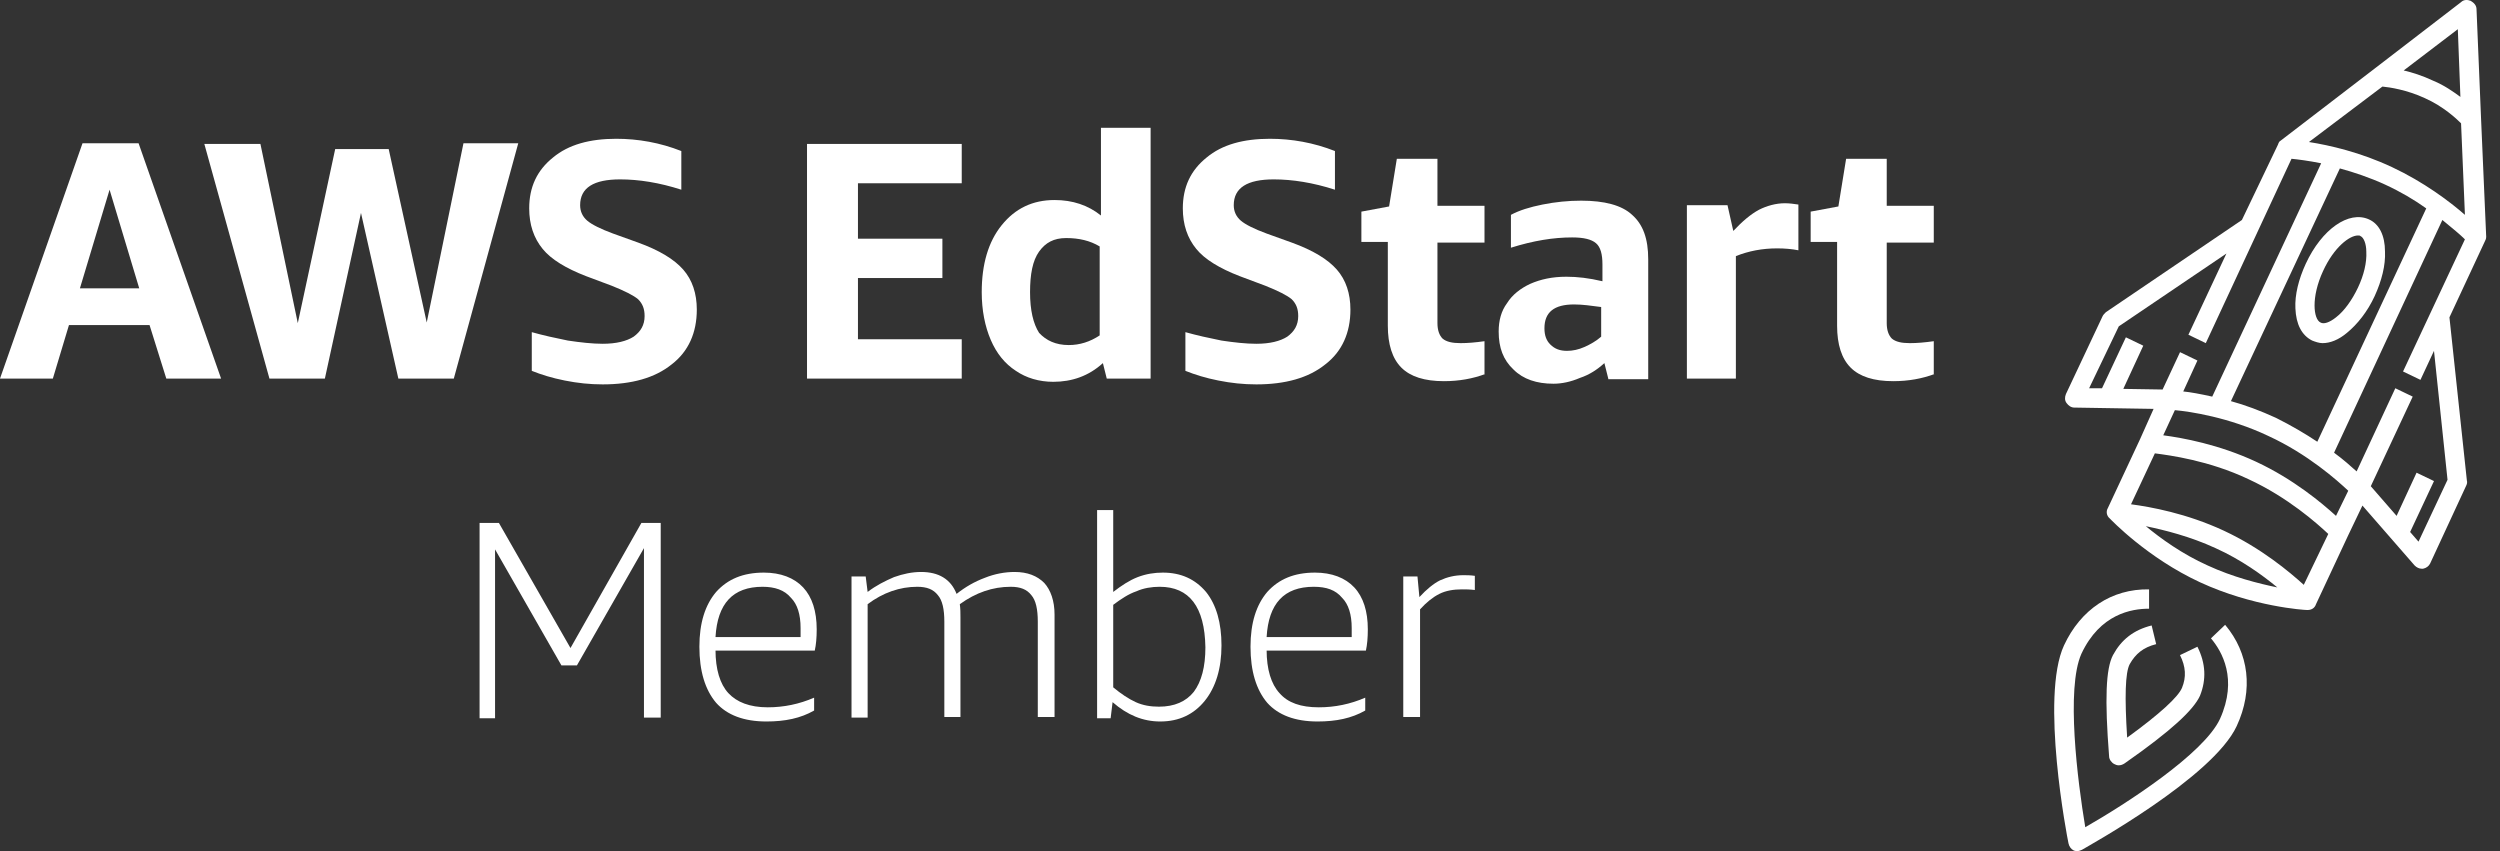 <svg width="94" height="32" viewBox="0 0 94 32" fill="none" xmlns="http://www.w3.org/2000/svg">
<rect x="0" y="0" width="94" height="32" fill="#333333" stroke="none"/>
<path d="M24.213 26.983V20.609L21.692 25.02H21.11L18.614 20.657V27.007H18.032V19.663H18.759L21.45 24.366L24.116 19.663H24.843V26.983H24.213Z" fill="white"/>
<path d="M26.903 24.438C26.903 25.165 27.072 25.723 27.387 26.062C27.703 26.401 28.187 26.595 28.866 26.595C29.472 26.595 30.054 26.474 30.611 26.232V26.716C30.102 27.007 29.52 27.128 28.817 27.128C27.969 27.128 27.339 26.886 26.927 26.426C26.515 25.941 26.297 25.238 26.297 24.317C26.297 23.42 26.515 22.742 26.927 22.257C27.363 21.772 27.945 21.53 28.721 21.53C29.351 21.53 29.86 21.724 30.199 22.087C30.538 22.451 30.708 22.984 30.708 23.663C30.708 23.978 30.684 24.244 30.635 24.462H26.903V24.438ZM28.672 22.063C27.557 22.063 26.976 22.693 26.903 23.953H30.102C30.102 23.857 30.102 23.735 30.102 23.614C30.102 23.105 29.981 22.717 29.738 22.475C29.496 22.184 29.133 22.063 28.672 22.063Z" fill="white"/>
<path d="M39.021 26.983V23.372C39.021 22.911 38.948 22.572 38.779 22.378C38.609 22.16 38.367 22.063 38.003 22.063C37.325 22.063 36.694 22.281 36.089 22.717C36.113 22.887 36.113 23.057 36.113 23.202V26.959H35.507V23.372C35.507 22.911 35.434 22.572 35.264 22.378C35.095 22.16 34.852 22.063 34.489 22.063C33.834 22.063 33.204 22.281 32.623 22.717V26.983H32.017V21.675H32.55L32.623 22.257C32.938 22.015 33.277 21.845 33.616 21.699C33.956 21.578 34.295 21.506 34.634 21.506C35.289 21.506 35.749 21.772 35.967 22.33C36.307 22.063 36.646 21.869 37.034 21.724C37.397 21.578 37.785 21.506 38.149 21.506C38.633 21.506 38.997 21.651 39.264 21.918C39.506 22.184 39.651 22.596 39.651 23.105V26.959H39.021V26.983Z" fill="white"/>
<path d="M41.251 26.983V19.179H41.857V22.257C42.172 22.015 42.463 21.821 42.778 21.699C43.093 21.578 43.408 21.53 43.723 21.53C44.402 21.53 44.935 21.772 45.347 22.257C45.735 22.742 45.928 23.42 45.928 24.268C45.928 25.141 45.71 25.844 45.298 26.353C44.886 26.862 44.329 27.128 43.626 27.128C42.972 27.128 42.39 26.886 41.833 26.401L41.76 27.007H41.251V26.983ZM43.602 22.063C43.311 22.063 42.996 22.111 42.729 22.233C42.438 22.33 42.148 22.523 41.857 22.742V25.844C42.148 26.086 42.438 26.28 42.705 26.401C42.972 26.523 43.263 26.571 43.578 26.571C44.159 26.571 44.596 26.377 44.886 26.014C45.177 25.626 45.323 25.068 45.323 24.341C45.298 22.814 44.717 22.063 43.602 22.063Z" fill="white"/>
<path d="M47.625 24.438C47.625 25.165 47.795 25.723 48.11 26.062C48.425 26.426 48.91 26.595 49.588 26.595C50.194 26.595 50.776 26.474 51.333 26.232V26.716C50.824 27.007 50.243 27.128 49.54 27.128C48.692 27.128 48.062 26.886 47.649 26.426C47.237 25.941 47.019 25.238 47.019 24.317C47.019 23.42 47.237 22.742 47.649 22.257C48.086 21.772 48.667 21.53 49.443 21.53C50.073 21.53 50.582 21.724 50.921 22.087C51.261 22.451 51.43 22.984 51.43 23.663C51.43 23.978 51.406 24.244 51.358 24.462H47.625V24.438ZM49.395 22.063C48.28 22.063 47.698 22.693 47.625 23.953H50.824C50.824 23.857 50.824 23.735 50.824 23.614C50.824 23.105 50.703 22.717 50.461 22.475C50.218 22.184 49.879 22.063 49.395 22.063Z" fill="white"/>
<path d="M52.763 26.983V21.675H53.297L53.369 22.451C53.636 22.16 53.902 21.942 54.145 21.821C54.411 21.699 54.702 21.627 55.017 21.627C55.139 21.627 55.284 21.627 55.454 21.651V22.184C55.26 22.16 55.114 22.16 54.969 22.16C54.654 22.16 54.363 22.208 54.121 22.33C53.878 22.451 53.636 22.645 53.394 22.911V26.959H52.763V26.983Z" fill="white"/>
<path d="M93.432 9.072C93.457 9.024 93.481 8.975 93.481 8.902L93.287 4.443L93.117 0.347C93.117 0.201 93.02 0.105 92.899 0.032C92.778 -0.017 92.633 -0.017 92.536 0.08L89.288 2.577L85.749 5.291C85.701 5.315 85.677 5.364 85.652 5.437L84.295 8.272L79.181 11.738C79.133 11.787 79.084 11.835 79.06 11.884L77.679 14.816C77.63 14.937 77.63 15.059 77.703 15.155C77.775 15.252 77.872 15.325 77.994 15.325L80.975 15.374L80.466 16.513L79.254 19.106C79.181 19.227 79.206 19.397 79.327 19.494C79.375 19.542 80.732 20.972 82.72 21.893C84.707 22.814 86.646 22.936 86.743 22.936H86.767C86.913 22.936 87.034 22.863 87.082 22.717L88.294 20.124L88.827 19.009L90.791 21.263C90.863 21.336 90.96 21.384 91.057 21.384C91.081 21.384 91.081 21.384 91.106 21.384C91.227 21.36 91.324 21.287 91.372 21.19L92.73 18.258C92.754 18.209 92.778 18.137 92.754 18.064L92.099 11.932L93.432 9.072ZM92.511 3.643C92.245 3.449 91.906 3.207 91.493 3.037C91.081 2.843 90.694 2.722 90.379 2.649L92.414 1.098L92.511 3.643ZM89.579 3.255C89.845 3.28 90.5 3.377 91.178 3.692C91.881 4.007 92.366 4.467 92.536 4.637L92.681 8.078C92.099 7.569 91.13 6.842 89.942 6.285C88.755 5.727 87.591 5.461 86.816 5.34L89.579 3.255ZM87.834 19.397C87.3 18.912 86.234 18.015 84.828 17.361C83.423 16.707 82.065 16.464 81.338 16.367L81.775 15.422C82.332 15.471 83.81 15.689 85.289 16.392C86.767 17.07 87.882 18.064 88.294 18.452L87.834 19.397ZM85.58 15.713C84.998 15.446 84.416 15.228 83.883 15.083L87.979 6.333C88.512 6.479 89.094 6.673 89.676 6.939C90.257 7.206 90.791 7.521 91.227 7.836L87.131 16.61C86.695 16.319 86.161 16.004 85.58 15.713ZM79.666 12.271L83.713 9.533L82.284 12.586L82.938 12.902L86.161 5.97C86.404 5.994 86.791 6.043 87.276 6.139L83.18 14.913C82.744 14.816 82.356 14.743 82.09 14.719L82.623 13.556L81.969 13.241L81.314 14.646L79.836 14.622L80.587 12.998L79.933 12.683L79.036 14.598H78.551L79.666 12.271ZM83.011 21.263C82.041 20.827 81.241 20.245 80.684 19.785C81.387 19.93 82.356 20.172 83.302 20.609C84.271 21.045 85.071 21.627 85.628 22.087C84.925 21.942 83.956 21.699 83.011 21.263ZM86.622 21.99C86.089 21.506 85.022 20.609 83.617 19.954C82.211 19.3 80.854 19.058 80.126 18.961L81.023 17.046C81.581 17.119 83.059 17.313 84.537 18.015C86.016 18.694 87.131 19.688 87.543 20.076L86.622 21.99ZM92.027 18.04L90.936 20.366L90.621 20.003L91.518 18.088L90.863 17.773L90.112 19.397L89.142 18.282L90.718 14.913L90.064 14.598L88.609 17.725C88.391 17.531 88.125 17.288 87.761 17.022L91.833 8.272C92.221 8.587 92.511 8.83 92.681 8.999L90.354 13.968L91.009 14.283L91.518 13.192L92.027 18.04Z" fill="white"/>
<path d="M83.132 24.002C83.544 24.487 84.15 25.529 83.471 27.032C82.865 28.34 79.933 30.231 78.406 31.103C78.115 29.358 77.678 25.892 78.26 24.584C78.963 23.081 80.151 22.887 80.805 22.887V22.16C79.399 22.136 78.236 22.911 77.606 24.268C76.709 26.207 77.727 31.491 77.775 31.709C77.8 31.83 77.872 31.927 77.969 31.976C78.018 32 78.066 32 78.115 32C78.163 32 78.236 31.976 78.284 31.951C78.478 31.83 83.204 29.237 84.101 27.298C84.731 25.941 84.562 24.559 83.665 23.493L83.132 24.002Z" fill="white"/>
<path d="M81.072 24.22L80.902 23.517C80.223 23.687 79.763 24.05 79.448 24.632C79.181 25.141 79.133 26.28 79.302 28.437C79.302 28.558 79.399 28.68 79.496 28.728C79.545 28.752 79.593 28.776 79.666 28.776C79.739 28.776 79.811 28.752 79.884 28.704C81.653 27.468 82.477 26.692 82.72 26.159C82.962 25.553 82.938 24.947 82.623 24.317L81.968 24.632C82.186 25.068 82.211 25.456 82.041 25.868C81.896 26.207 81.217 26.838 79.981 27.734C79.884 26.207 79.908 25.287 80.078 24.971C80.296 24.584 80.587 24.341 81.072 24.22Z" fill="white"/>
<path d="M89.07 8.248C88.318 7.909 87.3 8.612 86.695 9.92C86.428 10.502 86.282 11.084 86.307 11.593C86.331 12.199 86.549 12.611 86.937 12.805C87.058 12.853 87.203 12.902 87.325 12.902C87.615 12.902 87.93 12.78 88.246 12.514C88.633 12.199 89.021 11.714 89.288 11.132C89.554 10.551 89.7 9.969 89.676 9.46C89.676 8.854 89.457 8.418 89.07 8.248ZM88.658 10.817C88.439 11.278 88.149 11.69 87.834 11.932C87.591 12.126 87.373 12.199 87.252 12.126C86.985 12.005 86.888 11.181 87.349 10.187C87.761 9.29 88.343 8.854 88.658 8.854C88.706 8.854 88.73 8.854 88.755 8.878C88.876 8.927 88.973 9.169 88.973 9.46C88.997 9.872 88.876 10.357 88.658 10.817Z" fill="white"/>
<path d="M6.253 14.235L5.623 12.223H2.593L1.987 14.235H0L3.102 5.388H5.211L8.313 14.235H6.253V14.235ZM3.005 10.841H5.235L4.12 7.133L3.005 10.841Z" fill="white"/>
<path d="M14.978 14.235L13.573 8.006L12.215 14.235H10.131L7.683 5.412H9.792L11.197 12.15L12.603 5.606H14.615L16.045 12.126L17.426 5.388H19.486L17.063 14.235H14.978V14.235Z" fill="white"/>
<path d="M22.031 10.381C21.28 10.09 20.722 9.751 20.407 9.363C20.068 8.951 19.898 8.442 19.898 7.836C19.898 7.036 20.189 6.406 20.795 5.921C21.377 5.437 22.177 5.218 23.17 5.218C23.994 5.218 24.818 5.364 25.618 5.679V7.133C24.794 6.867 24.018 6.745 23.316 6.745C22.322 6.745 21.813 7.06 21.813 7.715C21.813 7.957 21.91 8.151 22.08 8.297C22.249 8.442 22.589 8.612 23.049 8.781L23.994 9.121C24.794 9.411 25.352 9.751 25.691 10.139C26.03 10.526 26.2 11.035 26.2 11.641C26.2 12.514 25.885 13.217 25.255 13.701C24.625 14.21 23.752 14.453 22.661 14.453C22.177 14.453 21.716 14.404 21.231 14.307C20.747 14.21 20.359 14.089 19.995 13.944V12.489C20.431 12.611 20.868 12.708 21.352 12.805C21.837 12.877 22.273 12.926 22.661 12.926C23.17 12.926 23.558 12.829 23.825 12.659C24.091 12.465 24.237 12.223 24.237 11.884C24.237 11.617 24.164 11.423 23.994 11.253C23.825 11.108 23.485 10.938 23.001 10.744L22.031 10.381Z" fill="white"/>
<path d="M30.344 14.235V5.412H36.161V6.891H32.259V8.975H35.434V10.454H32.259V12.756H36.161V14.235H30.344Z" fill="white"/>
<path d="M41.614 14.235L41.469 13.653C40.936 14.138 40.306 14.356 39.603 14.356C39.069 14.356 38.585 14.21 38.197 13.944C37.785 13.677 37.47 13.289 37.252 12.78C37.034 12.271 36.913 11.665 36.913 10.987C36.913 9.945 37.155 9.096 37.664 8.466C38.173 7.836 38.827 7.521 39.651 7.521C40.33 7.521 40.911 7.715 41.396 8.103V4.806H43.263V14.235H41.614V14.235ZM40.184 12.974C40.596 12.974 40.984 12.853 41.348 12.611V9.266C40.984 9.048 40.572 8.951 40.087 8.951C39.627 8.951 39.312 9.121 39.069 9.46C38.827 9.799 38.73 10.308 38.73 10.987C38.73 11.665 38.851 12.174 39.069 12.514C39.336 12.805 39.7 12.974 40.184 12.974Z" fill="white"/>
<path d="M46.607 10.381C45.856 10.09 45.298 9.751 44.983 9.363C44.644 8.951 44.474 8.442 44.474 7.836C44.474 7.036 44.765 6.406 45.371 5.921C45.953 5.437 46.752 5.218 47.746 5.218C48.57 5.218 49.394 5.364 50.194 5.679V7.133C49.37 6.867 48.594 6.745 47.892 6.745C46.898 6.745 46.389 7.06 46.389 7.715C46.389 7.957 46.486 8.151 46.656 8.297C46.825 8.442 47.164 8.612 47.625 8.781L48.57 9.121C49.37 9.411 49.928 9.751 50.267 10.139C50.606 10.526 50.776 11.035 50.776 11.641C50.776 12.514 50.461 13.217 49.831 13.701C49.2 14.21 48.328 14.453 47.237 14.453C46.752 14.453 46.292 14.404 45.807 14.307C45.322 14.21 44.935 14.089 44.571 13.944V12.489C45.007 12.611 45.444 12.708 45.928 12.805C46.413 12.877 46.849 12.926 47.237 12.926C47.746 12.926 48.134 12.829 48.401 12.659C48.667 12.465 48.813 12.223 48.813 11.884C48.813 11.617 48.74 11.423 48.57 11.253C48.401 11.108 48.061 10.938 47.577 10.744L46.607 10.381Z" fill="white"/>
<path d="M55.841 14.065C55.381 14.235 54.872 14.332 54.29 14.332C53.563 14.332 53.03 14.162 52.691 13.822C52.351 13.483 52.182 12.95 52.182 12.247V9.096H51.188V7.957L52.23 7.763L52.521 5.97H54.048V7.739H55.817V9.121H54.048V12.15C54.048 12.417 54.12 12.611 54.242 12.732C54.387 12.853 54.605 12.902 54.92 12.902C55.187 12.902 55.478 12.877 55.817 12.829V14.065H55.841Z" fill="white"/>
<path d="M60.471 14.235L60.325 13.653C60.058 13.895 59.768 14.089 59.404 14.21C59.065 14.356 58.725 14.428 58.41 14.428C57.78 14.428 57.271 14.259 56.908 13.895C56.52 13.532 56.35 13.071 56.35 12.465C56.35 12.053 56.447 11.69 56.665 11.399C56.859 11.084 57.174 10.841 57.538 10.672C57.926 10.502 58.362 10.405 58.895 10.405C59.307 10.405 59.743 10.454 60.252 10.575V9.945C60.252 9.557 60.18 9.29 60.01 9.145C59.84 8.999 59.55 8.927 59.113 8.927C58.41 8.927 57.659 9.048 56.811 9.314V8.078C57.126 7.909 57.514 7.788 57.998 7.691C58.483 7.594 58.968 7.545 59.453 7.545C60.325 7.545 60.979 7.715 61.367 8.078C61.779 8.442 61.973 8.975 61.973 9.751V14.259H60.471V14.235ZM58.919 13.192C59.137 13.192 59.356 13.144 59.574 13.047C59.792 12.95 60.01 12.829 60.204 12.659V11.544C59.84 11.496 59.501 11.447 59.186 11.447C58.435 11.447 58.071 11.738 58.071 12.344C58.071 12.611 58.144 12.805 58.289 12.95C58.459 13.12 58.653 13.192 58.919 13.192Z" fill="white"/>
<path d="M63.427 14.235V7.715H64.954L65.172 8.684C65.512 8.321 65.827 8.054 66.142 7.885C66.433 7.739 66.772 7.642 67.111 7.642C67.281 7.642 67.451 7.666 67.62 7.691V9.411C67.378 9.363 67.111 9.339 66.82 9.339C66.263 9.339 65.754 9.436 65.269 9.63V14.235H63.427V14.235Z" fill="white"/>
<path d="M72.734 14.065C72.274 14.235 71.765 14.332 71.183 14.332C70.456 14.332 69.923 14.162 69.584 13.822C69.244 13.483 69.075 12.95 69.075 12.247V9.096H68.081V7.957L69.123 7.763L69.414 5.97H70.941V7.739H72.71V9.121H70.941V12.15C70.941 12.417 71.013 12.611 71.135 12.732C71.28 12.853 71.498 12.902 71.813 12.902C72.08 12.902 72.371 12.877 72.71 12.829V14.065H72.734Z" fill="white"/>
</svg>

